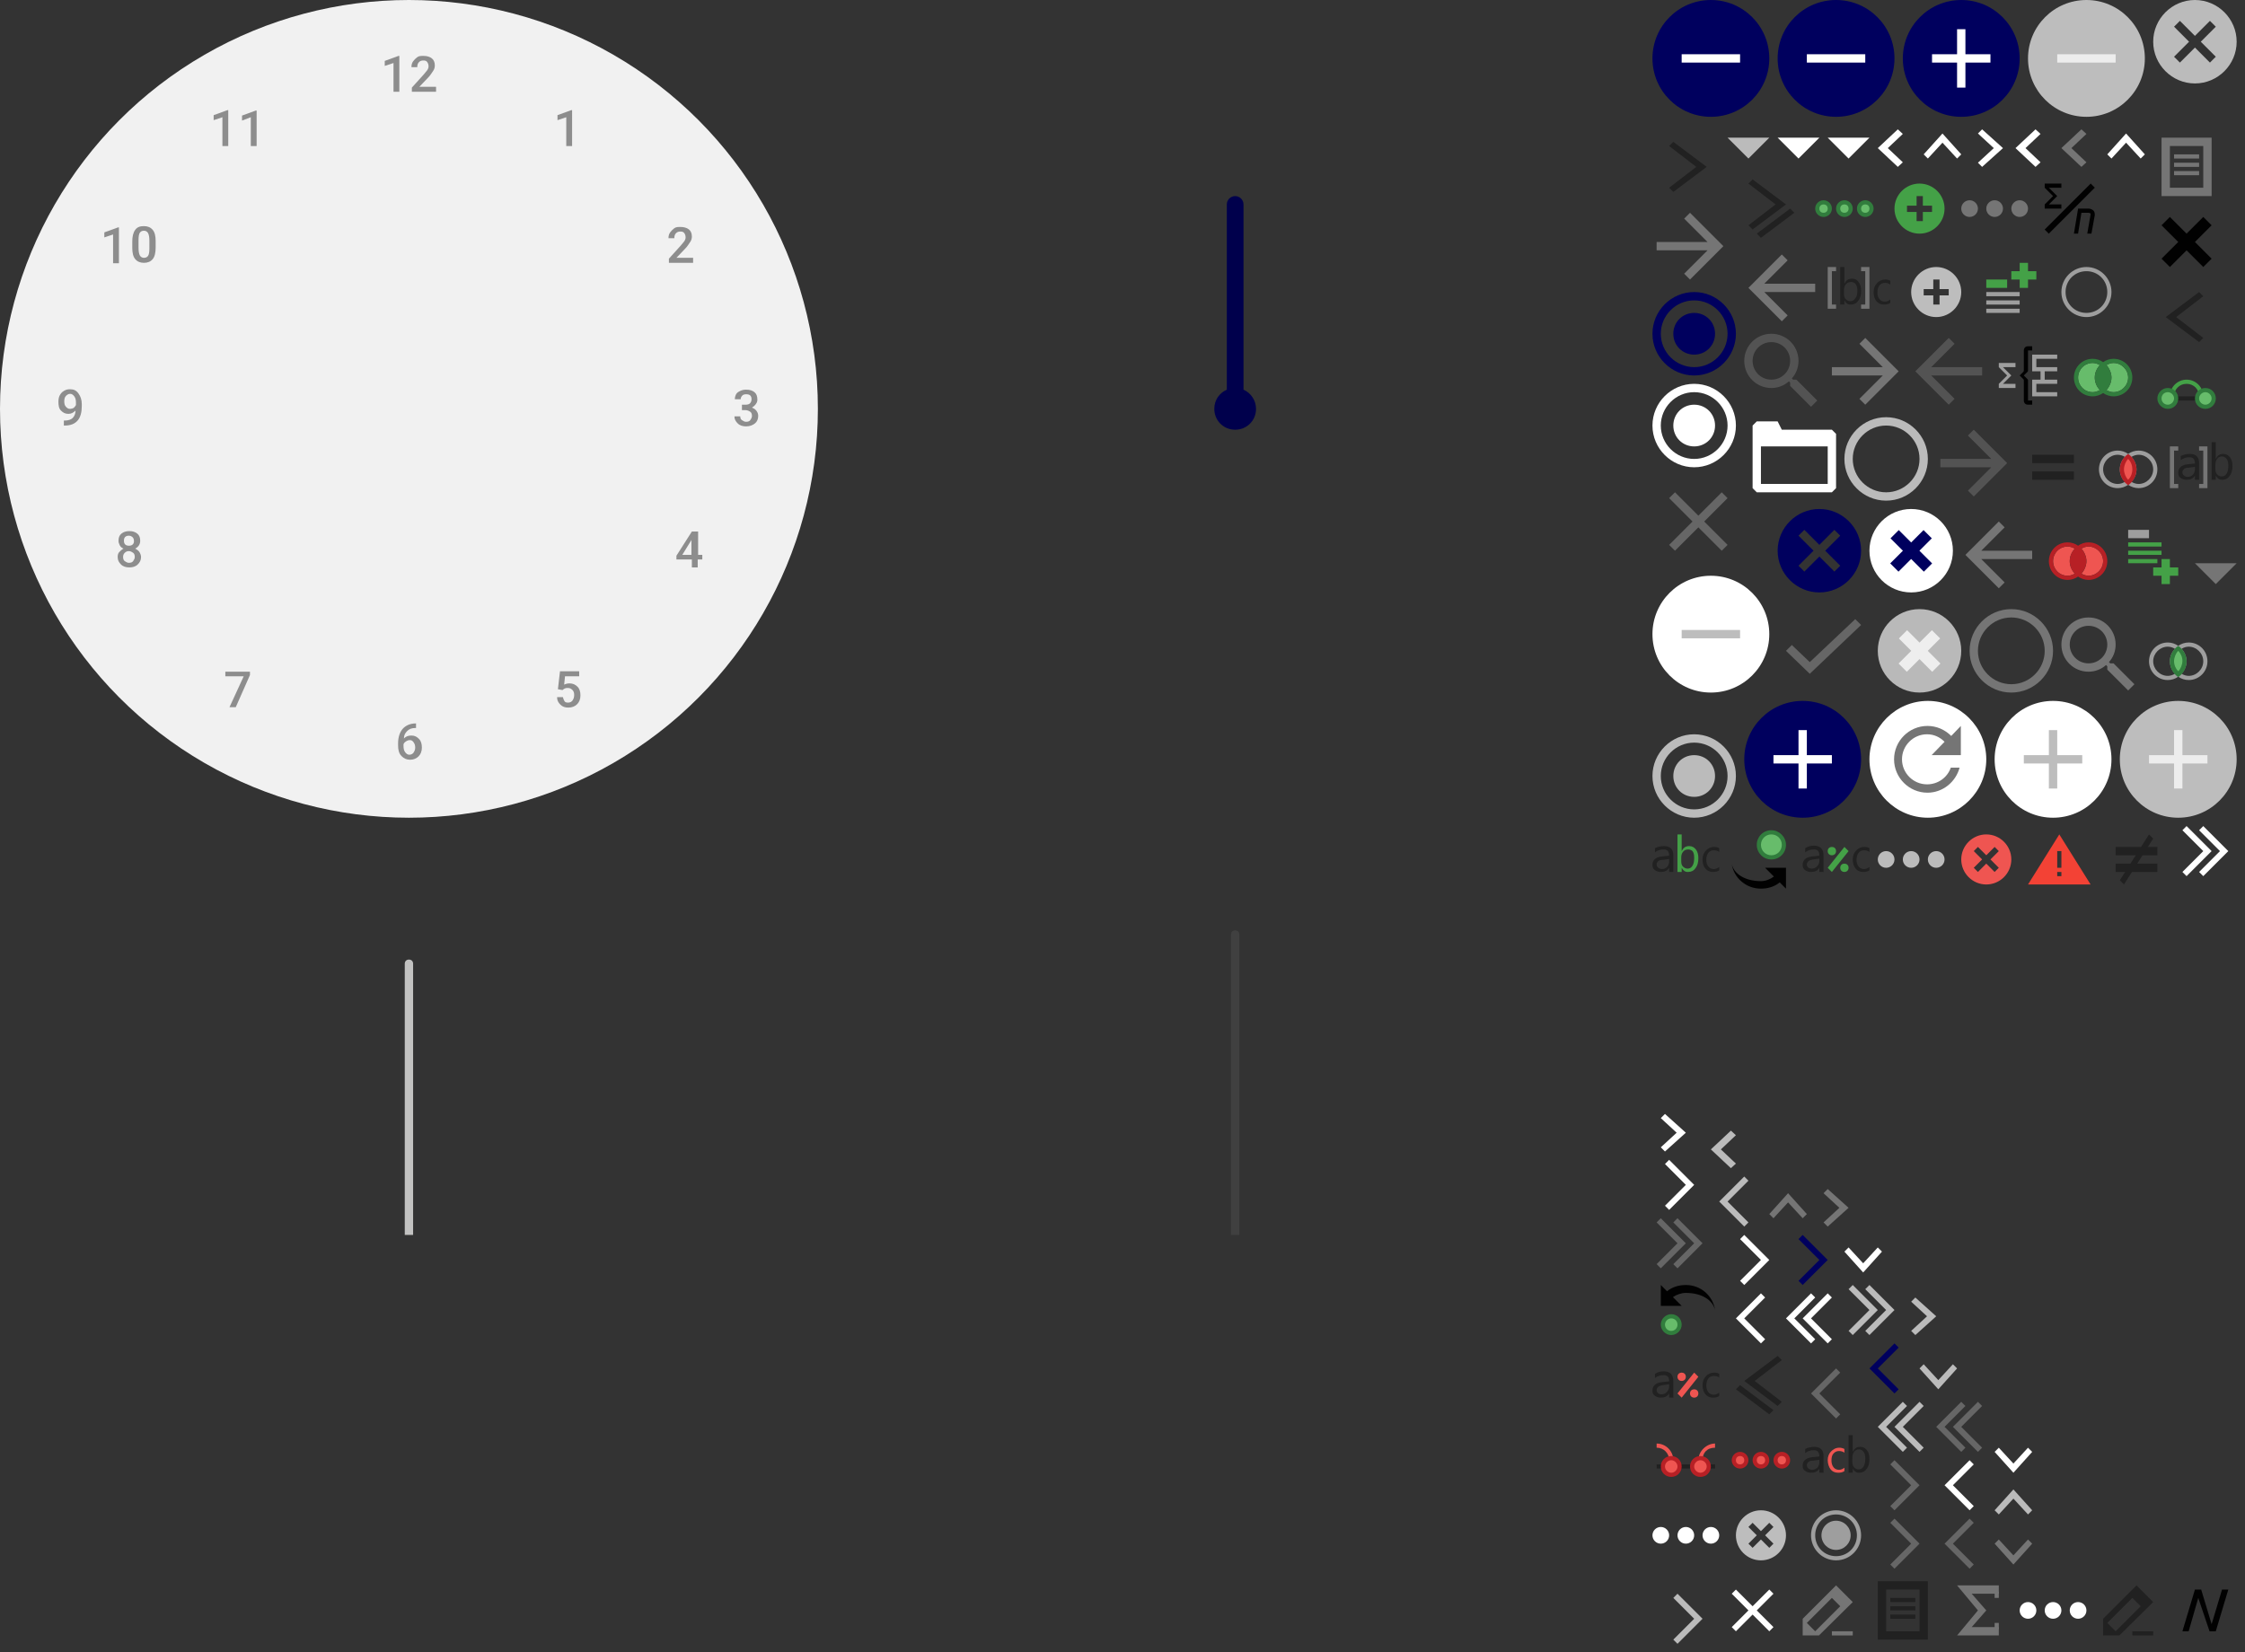 <?xml version="1.0" encoding="utf-8"?>

<svg version="1.1" xmlns="http://www.w3.org/2000/svg" xmlns:xlink="http://www.w3.org/1999/xlink" width="538" height="396">
<rect width="100%" height="100%" fill="#333333" stroke="none"/>
<g transform="translate(450, 364)">
<polygon fill="#666666" points="3,1 4,0 10,6 10,6 10,6 4,12 3,11 8,6 " xmlns="http://www.w3.org/2000/svg" />
</g>
<g transform="translate(432, 328)">
<polygon fill="#666666" points="9,1 8,0 2,6 2,6 2,6 8,12 9,11 4,6 " xmlns="http://www.w3.org/2000/svg" />
</g>
<g transform="translate(450, 350)">
<polygon fill="#666666" points="3,1 4,0 10,6 10,6 10,6 4,12 3,11 8,6 " xmlns="http://www.w3.org/2000/svg" />
</g>
<g transform="translate(396, 292)">
<polygon fill="#666666" points="5,1 6,0 12,6 12,6 12,6 6,12 5,11 10,6 " xmlns="http://www.w3.org/2000/svg" />
<polygon fill="#666666" points="1,1 2,0 8,6 8,6 8,6 2,12 1,11 6,6 " xmlns="http://www.w3.org/2000/svg" />
</g>
<g transform="translate(464, 364)">
<polygon fill="#666666" points="9,1 8,0 2,6 2,6 2,6 8,12 9,11 4,6 " xmlns="http://www.w3.org/2000/svg" />
</g>
<g transform="translate(464, 336)">
<polygon fill="#666666" points="7,1 6,0 0,6 0,6 0,6 6,12 7,11 2,6 " xmlns="http://www.w3.org/2000/svg" />
<polygon fill="#666666" points="11,1 10,0 4,6 4,6 4,6 10,12 11,11 6,6 " xmlns="http://www.w3.org/2000/svg" />
</g>
<g transform="translate(426, 122)">
<path fill="#00005E" d="M10,0C4.5,0,0,4.5,0,10s4.5,10,10,10s10-4.5,10-10S15.5,0,10,0z M15,13.6L13.6,15L10,11.4L6.4,15L5,13.6L8.6,10L5,6.4L6.4,5&#xD;&#xA;	L10,8.6L13.6,5L15,6.4L11.4,10L15,13.6z" xmlns="http://www.w3.org/2000/svg" />
</g>
<g transform="translate(438, 30)">
<polygon fill="#FFFFFF" points="10,3 5,8 0,3 " xmlns="http://www.w3.org/2000/svg" />
</g>
<g transform="translate(484, 378)">
<circle fill="#FFFFFF" cx="2" cy="8" r="2" xmlns="http://www.w3.org/2000/svg" />
<circle fill="#FFFFFF" cx="8" cy="8" r="2" xmlns="http://www.w3.org/2000/svg" />
<circle fill="#FFFFFF" cx="14" cy="8" r="2" xmlns="http://www.w3.org/2000/svg" />
</g>
<g transform="translate(426, 30)">
<polygon fill="#FFFFFF" points="10,3 5,8 0,3 " xmlns="http://www.w3.org/2000/svg" />
</g>
<g transform="translate(396, 360)">
<circle fill="#FFFFFF" cx="2" cy="8" r="2" xmlns="http://www.w3.org/2000/svg" />
<circle fill="#FFFFFF" cx="8" cy="8" r="2" xmlns="http://www.w3.org/2000/svg" />
<circle fill="#FFFFFF" cx="14" cy="8" r="2" xmlns="http://www.w3.org/2000/svg" />
</g>
<g transform="translate(448, 168)">
<path fill="#FFFFFF" clip-rule="evenodd" fill-rule="evenodd" class=".st0" d="M14,0c7.7,0,14,6.3,14,14c0,7.7-6.3,14-14,14S0,21.7,0,14C0,6.3,6.3,0,14,0z" xmlns="http://www.w3.org/2000/svg" />
<path fill="#757575" d="M19.6,8.4C18.1,6.9,16.1,6,13.9,6c-4.4,0-8,3.6-8,8c0,4.4,3.6,8,8,8c3.7,0,6.8-2.6,7.7-6h-2.1&#xD;&#xA;	c-0.8,2.3-3,4-5.7,4c-3.3,0-6-2.7-6-6c0-3.3,2.7-6,6-6c1.7,0,3.1,0.7,4.2,1.8L14.9,13h7V6L19.6,8.4z" xmlns="http://www.w3.org/2000/svg" />
</g>
<g transform="translate(426, 144)">
<style type="text/css" xmlns="http://www.w3.org/2000/svg">
	.st012 {fill:#666666;}
</style>
<g xmlns="http://www.w3.org/2000/svg">
	<path class="st012" d="M7.7,14.7l-4.3-4.1L2,12l5.7,5.5L20,5.8l-1.4-1.4L7.7,14.7z" />
</g>
</g>
<g transform="translate(396, 114)">
<style type="text/css" xmlns="http://www.w3.org/2000/svg">
	.st013 {fill:#666666;}
</style>
<g xmlns="http://www.w3.org/2000/svg">
	<path class="st013" d="M18,5.4L16.6,4L11,9.6L5.4,4L4,5.4L9.6,11L4,16.6L5.4,18l5.6-5.6l5.6,5.6l1.4-1.4L12.4,11L18,5.4z" />
</g>
</g>
<g transform="translate(412, 378)">
<polygon fill="#FFFFFF" points="4,13 3,12 7,8 3,4 4,3 8,7 12,3 13,4 9,8 13,12 12,13 8,9 " xmlns="http://www.w3.org/2000/svg" />
</g>
<g transform="translate(420, 100)">
<g xmlns="http://www.w3.org/2000/svg">
	<path fill="#FFFFFF" fill-rule="evenodd" clip-rule="evenodd" d="M19,18H1l-1-1V2l1-1h5l1,2h12l1,1v13L19,18z M18,7H2v9h16V7z" />
</g>
</g>
<g transform="translate(418, 60)">
<style type="text/css" xmlns="http://www.w3.org/2000/svg">
	.st016 {fill:#757575;}
</style>
<path fill="#757575" d="M1,9l8,8l1.4-1.4L4.8,10H17V8H4.8l5.6-5.6L9,1L1,9z" xmlns="http://www.w3.org/2000/svg" />
</g>
<g transform="translate(396, 50)">
<style type="text/css" xmlns="http://www.w3.org/2000/svg">
	.st017 {fill:#757575;}
</style>
<path fill="#757575" d="M9,1L7.6,2.4L13.2,8H1v2h12.2l-5.6,5.6L9,17l8-8L9,1z" xmlns="http://www.w3.org/2000/svg" />
</g>
<g transform="translate(396, 278)">
<polygon fill="#FFFFFF" points="3,1 4,0 10,6 10,6 10,6 4,12 3,11 8,6 " xmlns="http://www.w3.org/2000/svg" />
</g>
<g transform="translate(428, 296)">
<polygon fill="#00005E" points="3,1 4,0 10,6 10,6 10,6 4,12 3,11 8,6 " xmlns="http://www.w3.org/2000/svg" />
</g>
<g transform="translate(464, 350)">
<polygon fill="#FFFFFF" points="9,1 8,0 2,6 2,6 2,6 8,12 9,11 4,6 " xmlns="http://www.w3.org/2000/svg" />
</g>
<g transform="translate(446, 322)">
<polygon fill="#00005E" points="9,1 8,0 2,6 2,6 2,6 8,12 9,11 4,6 " xmlns="http://www.w3.org/2000/svg" />
</g>
<g transform="translate(414, 296)">
<polygon fill="#FFFFFF" points="3,1 4,0 10,6 10,6 10,6 4,12 3,11 8,6 " xmlns="http://www.w3.org/2000/svg" />
</g>
<g transform="translate(398, 382)">
<polygon fill="#bbbbbb" points="3,1 4,0 10,6 10,6 10,6 4,12 3,11 8,6 " xmlns="http://www.w3.org/2000/svg" />
</g>
<g transform="translate(522, 198)">
<polygon fill="#FFFFFF" points="5,1 6,0 12,6 12,6 12,6 6,12 5,11 10,6 " xmlns="http://www.w3.org/2000/svg" />
<polygon fill="#FFFFFF" points="1,1 2,0 8,6 8,6 8,6 2,12 1,11 6,6 " xmlns="http://www.w3.org/2000/svg" />
</g>
<g transform="translate(442, 308)">
<polygon fill="#bbbbbb" points="5,1 6,0 12,6 12,6 12,6 6,12 5,11 10,6 " xmlns="http://www.w3.org/2000/svg" />
<polygon fill="#bbbbbb" points="1,1 2,0 8,6 8,6 8,6 2,12 1,11 6,6 " xmlns="http://www.w3.org/2000/svg" />
</g>
<g transform="translate(414, 310)">
<polygon fill="#FFFFFF" points="9,1 8,0 2,6 2,6 2,6 8,12 9,11 4,6 " xmlns="http://www.w3.org/2000/svg" />
</g>
<g transform="translate(410, 282)">
<polygon fill="#bbbbbb" points="9,1 8,0 2,6 2,6 2,6 8,12 9,11 4,6 " xmlns="http://www.w3.org/2000/svg" />
</g>
<g transform="translate(428, 310)">
<polygon fill="#FFFFFF" points="7,1 6,0 0,6 0,6 0,6 6,12 7,11 2,6 " xmlns="http://www.w3.org/2000/svg" />
<polygon fill="#FFFFFF" points="11,1 10,0 4,6 4,6 4,6 10,12 11,11 6,6 " xmlns="http://www.w3.org/2000/svg" />
</g>
<g transform="translate(450, 336)">
<polygon fill="#bbbbbb" points="7,1 6,0 0,6 0,6 0,6 6,12 7,11 2,6 " xmlns="http://www.w3.org/2000/svg" />
<polygon fill="#bbbbbb" points="11,1 10,0 4,6 4,6 4,6 10,12 11,11 6,6 " xmlns="http://www.w3.org/2000/svg" />
</g>
<g transform="translate(516, 0)">
<path fill="#BBBBBB" d="M10,0C4.5,0,0,4.5,0,10s4.5,10,10,10s10-4.5,10-10S15.5,0,10,0z M15,13.6L13.6,15L10,11.4L6.4,15L5,13.6L8.6,10L5,6.4L6.4,5&#xD;&#xA;	L10,8.6L13.6,5L15,6.4L11.4,10L15,13.6z" xmlns="http://www.w3.org/2000/svg" />
</g>
<g transform="translate(0, 0)">
<circle fill="#F1F1F1" cx="98" cy="98" r="98" xmlns="http://www.w3.org/2000/svg" />
<g xmlns="http://www.w3.org/2000/svg">
	<path fill="#8D8D8D" d="M95.7,22h-1.4v-6.9l-2.1,0.7v-1.2l3.3-1.2h0.2V22z" />
	<path fill="#8D8D8D" d="M104.4,22h-5.7v-1l2.8-3.1c0.4-0.5,0.7-0.8,0.9-1.1s0.3-0.6,0.3-0.9c0-0.4-0.1-0.7-0.3-1s-0.5-0.4-0.9-0.4&#xD;&#xA;		c-0.5,0-0.8,0.1-1.1,0.4s-0.4,0.7-0.4,1.2h-1.4c0-0.5,0.1-1,0.4-1.4s0.6-0.7,1-1s0.9-0.3,1.5-0.3c0.8,0,1.5,0.2,2,0.6&#xD;&#xA;		s0.7,1,0.7,1.7c0,0.4-0.1,0.9-0.4,1.3s-0.6,1-1.2,1.6l-2.1,2.2h4V22z" />
</g>
<g xmlns="http://www.w3.org/2000/svg">
	<path fill="#8D8D8D" d="M99.7,173.3v1.2h-0.2c-0.8,0-1.4,0.2-1.9,0.7s-0.8,1-0.8,1.8c0.5-0.5,1-0.7,1.8-0.7c0.8,0,1.3,0.3,1.8,0.8&#xD;&#xA;		s0.7,1.2,0.7,2.1c0,0.9-0.3,1.6-0.8,2.1s-1.2,0.8-2,0.8c-0.9,0-1.5-0.3-2.1-0.9s-0.8-1.5-0.8-2.5v-0.5c0-1.5,0.4-2.7,1.1-3.5&#xD;&#xA;		s1.8-1.3,3.1-1.3H99.7z M98.2,177.4c-0.3,0-0.6,0.1-0.9,0.3s-0.5,0.4-0.6,0.7v0.4c0,0.6,0.1,1.1,0.4,1.5s0.6,0.6,1,0.6&#xD;&#xA;		s0.8-0.2,1-0.5s0.4-0.7,0.4-1.2s-0.1-0.9-0.4-1.3S98.6,177.4,98.2,177.4z" />
</g>
<g xmlns="http://www.w3.org/2000/svg">
	<path fill="#8D8D8D" d="M54.7,35h-1.4v-6.9l-2.1,0.7v-1.2l3.3-1.2h0.2V35z" />
	<path fill="#8D8D8D" d="M61.5,35h-1.4v-6.9L58,28.9v-1.2l3.3-1.2h0.2V35z" />
</g>
<g xmlns="http://www.w3.org/2000/svg">
	<path fill="#8D8D8D" d="M137.1,35h-1.4v-6.9l-2.1,0.7v-1.2l3.3-1.2h0.2V35z" />
</g>
<g xmlns="http://www.w3.org/2000/svg">
	<path fill="#8D8D8D" d="M166,63h-5.7v-1l2.8-3.1c0.4-0.5,0.7-0.8,0.9-1.1s0.3-0.6,0.3-0.9c0-0.4-0.1-0.7-0.3-1s-0.5-0.4-0.9-0.4&#xD;&#xA;		c-0.5,0-0.8,0.1-1.1,0.4s-0.4,0.7-0.4,1.2h-1.4c0-0.5,0.1-1,0.4-1.4s0.6-0.7,1-1s0.9-0.3,1.5-0.3c0.8,0,1.5,0.2,2,0.6&#xD;&#xA;		s0.7,1,0.7,1.7c0,0.4-0.1,0.9-0.4,1.3s-0.6,1-1.2,1.6l-2.1,2.2h4V63z" />
</g>
<g xmlns="http://www.w3.org/2000/svg">
	<path fill="#8D8D8D" d="M167.2,133h1.1v1.1h-1.1v1.9h-1.4v-1.9h-3.7l0-0.9l3.7-5.8h1.5V133z M163.5,133h2.2v-3.6l-0.1,0.2&#xD;&#xA;		L163.5,133z" />
</g>
<g xmlns="http://www.w3.org/2000/svg">
	<path fill="#8D8D8D" d="M177.8,97h0.9c0.4,0,0.8-0.1,1-0.3s0.4-0.5,0.4-1c0-0.4-0.1-0.7-0.3-0.9s-0.5-0.3-1-0.3&#xD;&#xA;		c-0.4,0-0.7,0.1-0.9,0.3s-0.4,0.5-0.4,0.9h-1.4c0-0.4,0.1-0.8,0.3-1.2s0.6-0.6,1-0.8s0.9-0.3,1.4-0.3c0.9,0,1.5,0.2,2,0.6&#xD;&#xA;		s0.7,1,0.7,1.8c0,0.4-0.1,0.7-0.4,1.1s-0.6,0.6-0.9,0.8c0.5,0.2,0.8,0.4,1.1,0.8s0.4,0.8,0.4,1.2c0,0.8-0.3,1.4-0.8,1.8&#xD;&#xA;		s-1.2,0.7-2.1,0.7c-0.8,0-1.5-0.2-2-0.7s-0.8-1-0.8-1.7h1.4c0,0.4,0.1,0.7,0.4,0.9s0.6,0.4,1,0.4c0.4,0,0.8-0.1,1-0.4&#xD;&#xA;		s0.4-0.6,0.4-1c0-0.4-0.1-0.8-0.4-1s-0.7-0.4-1.2-0.4h-0.8V97z" />
</g>
<g xmlns="http://www.w3.org/2000/svg">
	<path fill="#8D8D8D" d="M133.7,165.2l0.5-4.3h4.6v1.2h-3.4l-0.2,2c0.4-0.2,0.8-0.3,1.3-0.3c0.8,0,1.4,0.3,1.9,0.8s0.7,1.2,0.7,2.1&#xD;&#xA;		c0,0.9-0.3,1.6-0.8,2.1s-1.2,0.8-2.1,0.8c-0.8,0-1.4-0.2-1.9-0.7s-0.8-1-0.8-1.8h1.4c0.1,0.4,0.2,0.7,0.4,1s0.6,0.3,0.9,0.3&#xD;&#xA;		c0.4,0,0.8-0.2,1-0.5s0.4-0.7,0.4-1.3c0-0.5-0.1-0.9-0.4-1.2s-0.6-0.5-1.1-0.5c-0.3,0-0.5,0-0.7,0.1s-0.4,0.2-0.6,0.4L133.7,165.2z&#xD;&#xA;		" />
</g>
<g xmlns="http://www.w3.org/2000/svg">
	<path fill="#8D8D8D" d="M59.9,161.8l-3.4,7.7H55l3.4-7.4H54V161h5.9V161.8z" />
</g>
<g xmlns="http://www.w3.org/2000/svg">
	<path fill="#8D8D8D" d="M28.5,63.1h-1.4v-6.9L25,56.9v-1.2l3.3-1.2h0.2V63.1z" />
	<path fill="#8D8D8D" d="M37.3,59.3c0,1.2-0.2,2.2-0.7,2.8S35.4,63,34.5,63c-0.9,0-1.6-0.3-2.1-0.9s-0.7-1.5-0.7-2.7v-1.5&#xD;&#xA;		c0-1.2,0.2-2.1,0.7-2.8s1.2-0.9,2.1-0.9c0.9,0,1.6,0.3,2.1,0.9s0.7,1.5,0.7,2.7V59.3z M35.8,57.7c0-0.8-0.1-1.4-0.3-1.8&#xD;&#xA;		s-0.6-0.6-1-0.6c-0.5,0-0.8,0.2-1,0.5s-0.3,0.9-0.3,1.7v1.9c0,0.8,0.1,1.4,0.3,1.8s0.6,0.6,1,0.6c0.5,0,0.8-0.2,1-0.5&#xD;&#xA;		s0.3-0.9,0.3-1.7V57.7z" />
</g>
<g xmlns="http://www.w3.org/2000/svg">
	<path fill="#8D8D8D" d="M33.6,129.6c0,0.4-0.1,0.8-0.3,1.1s-0.5,0.6-0.9,0.8c0.4,0.2,0.8,0.5,1,0.8s0.4,0.8,0.4,1.2&#xD;&#xA;		c0,0.8-0.3,1.3-0.8,1.8s-1.2,0.7-2,0.7c-0.8,0-1.5-0.2-2-0.7s-0.8-1-0.8-1.8c0-0.5,0.1-0.9,0.4-1.2s0.6-0.6,1-0.8&#xD;&#xA;		c-0.4-0.2-0.7-0.4-0.9-0.8s-0.3-0.7-0.3-1.1c0-0.7,0.2-1.3,0.7-1.7s1.1-0.6,1.9-0.6c0.8,0,1.4,0.2,1.9,0.6S33.6,128.9,33.6,129.6z&#xD;&#xA;		 M32.3,133.5c0-0.4-0.1-0.8-0.4-1s-0.6-0.4-1-0.4s-0.7,0.1-1,0.4s-0.4,0.6-0.4,1c0,0.4,0.1,0.8,0.4,1s0.6,0.4,1,0.4s0.8-0.1,1-0.4&#xD;&#xA;		S32.3,133.9,32.3,133.5z M32.1,129.7c0-0.4-0.1-0.7-0.3-0.9s-0.5-0.4-0.9-0.4s-0.7,0.1-0.9,0.3s-0.3,0.5-0.3,0.9&#xD;&#xA;		c0,0.4,0.1,0.7,0.3,0.9s0.5,0.3,0.9,0.3s0.7-0.1,0.9-0.3S32.1,130.1,32.1,129.7z" />
</g>
<g xmlns="http://www.w3.org/2000/svg">
	<path fill="#8D8D8D" d="M18.1,98.4c-0.5,0.5-1,0.8-1.7,0.8c-0.8,0-1.3-0.3-1.8-0.8S14,97.1,14,96.3c0-0.6,0.1-1.1,0.3-1.5&#xD;&#xA;		s0.5-0.8,1-1.1s0.9-0.4,1.5-0.4c0.9,0,1.5,0.3,2,1s0.8,1.5,0.8,2.6v0.4c0,1.5-0.3,2.7-1,3.5s-1.7,1.2-3.1,1.2h-0.2v-1.2h0.2&#xD;&#xA;		c0.8,0,1.5-0.2,1.9-0.6S18.1,99.2,18.1,98.4z M16.8,98c0.3,0,0.6-0.1,0.8-0.2s0.4-0.4,0.6-0.7v-0.6c0-0.6-0.1-1.1-0.4-1.5&#xD;&#xA;		s-0.6-0.6-1-0.6s-0.7,0.2-1,0.5s-0.4,0.8-0.4,1.3c0,0.5,0.1,1,0.4,1.3S16.3,98,16.8,98z" />
</g>
</g>
<g transform="translate(198, 0)">
<path fill="#00004C" d="M100,93.4V49c0-1.1-0.9-2-2-2s-2,0.9-2,2v44.4c-1.8,0.8-3,2.5-3,4.6c0,2.8,2.2,5,5,5s5-2.2,5-5&#xD;&#xA;	C103,96,101.8,94.2,100,93.4z" xmlns="http://www.w3.org/2000/svg" />
</g>
<g transform="translate(0, 198)">
<path fill="#C2C2C1" d="M99,33c0-0.6-0.4-1-1-1s-1,0.4-1,1v65h2" xmlns="http://www.w3.org/2000/svg" />
</g>
<g transform="translate(198, 198)">
<path fill="#404040" d="M97,26v72h2V26c0-0.6-0.4-1-1-1S97,25.4,97,26z" xmlns="http://www.w3.org/2000/svg" />
</g>
<g transform="translate(526, 132)">
<polygon fill="#757575" points="10,3 5,8 0,3 " xmlns="http://www.w3.org/2000/svg" />
</g>
<g transform="translate(414, 30)">
<polygon fill="#bbbbbb" points="10,3 5,8 0,3 " xmlns="http://www.w3.org/2000/svg" />
</g>
<g transform="translate(470, 42)">
<circle fill="#757575" cx="2" cy="8" r="2" xmlns="http://www.w3.org/2000/svg" />
<circle fill="#757575" cx="8" cy="8" r="2" xmlns="http://www.w3.org/2000/svg" />
<circle fill="#757575" cx="14" cy="8" r="2" xmlns="http://www.w3.org/2000/svg" />
</g>
<g transform="translate(450, 198)">
<circle fill="#bbbbbb" cx="2" cy="8" r="2" xmlns="http://www.w3.org/2000/svg" />
<circle fill="#bbbbbb" cx="8" cy="8" r="2" xmlns="http://www.w3.org/2000/svg" />
<circle fill="#bbbbbb" cx="14" cy="8" r="2" xmlns="http://www.w3.org/2000/svg" />
</g>
<g transform="translate(486, 198)">
<path fill="#F34235" d="M0,14h15L7.5,2L0,14z M8,12H7v-1h1V12z M8,10H7V6h1V10z" xmlns="http://www.w3.org/2000/svg" />
</g>
<g transform="translate(494, 148)">
<style type="text/css" xmlns="http://www.w3.org/2000/svg">
	.st040 {fill:#757575;}
</style>
<path fill="#757575" d="M12.5,11h-0.8l-0.3-0.3c1-1.1,1.6-2.6,1.6-4.2C13,2.9,10.1,0,6.5,0C2.9,0,0,2.9,0,6.5C0,10.1,2.9,13,6.5,13&#xD;&#xA;	c1.6,0,3.1-0.6,4.2-1.6l0.3,0.3v0.8l5,5l1.5-1.5L12.5,11z M6.5,11C4,11,2,9,2,6.5C2,4,4,2,6.5,2C9,2,11,4,11,6.5C11,9,9,11,6.5,11z" xmlns="http://www.w3.org/2000/svg" />
</g>
<g transform="translate(418, 80)">
<style type="text/css" xmlns="http://www.w3.org/2000/svg">
	.st041 {fill:#757575;}
</style>
<path opacity="0.5" fill-rule="evenodd" clip-rule="evenodd" fill="#757575" d="M12.5,11h-0.8l-0.3-0.3c1-1.1,1.6-2.6,1.6-4.2C13,2.9,10.1,0,6.5,0C2.9,0,0,2.9,0,6.5C0,10.1,2.9,13,6.5,13&#xD;&#xA;	c1.6,0,3.1-0.6,4.2-1.6l0.3,0.3v0.8l5,5l1.5-1.5L12.5,11z M6.5,11C4,11,2,9,2,6.5C2,4,4,2,6.5,2C9,2,11,4,11,6.5C11,9,9,11,6.5,11z" xmlns="http://www.w3.org/2000/svg" />
</g>
<g transform="translate(470, 124)">
<style type="text/css" xmlns="http://www.w3.org/2000/svg">
	.st042 {fill:#757575;}
</style>
<path fill="#757575" d="M1,9l8,8l1.4-1.4L4.8,10H17V8H4.8l5.6-5.6L9,1L1,9z" xmlns="http://www.w3.org/2000/svg" />
</g>
<g transform="translate(458, 80)">
<style type="text/css" xmlns="http://www.w3.org/2000/svg">
	.st043 {fill:#757575;}
</style>
<path opacity="0.5" fill-rule="evenodd" clip-rule="evenodd" fill="#757575" d="M1,9l8,8l1.4-1.4L4.8,10H17V8H4.8l5.6-5.6L9,1L1,9z" xmlns="http://www.w3.org/2000/svg" />
</g>
<g transform="translate(438, 80)">
<style type="text/css" xmlns="http://www.w3.org/2000/svg">
	.st044 {fill:#757575;}
</style>
<path fill="#757575" d="M9,1L7.6,2.4L13.2,8H1v2h12.2l-5.6,5.6L9,17l8-8L9,1z" xmlns="http://www.w3.org/2000/svg" />
</g>
<g transform="translate(464, 102)">
<style type="text/css" xmlns="http://www.w3.org/2000/svg">
	.st045 {fill:#757575;}
</style>
<path opacity="0.5" fill-rule="evenodd" clip-rule="evenodd" fill="#757575" d="M9,1L7.6,2.4L13.2,8H1v2h12.2l-5.6,5.6L9,17l8-8L9,1z" xmlns="http://www.w3.org/2000/svg" />
</g>
<g transform="translate(396, 70)">
<path fill="#00005E" d="M10,5c-2.8,0-5,2.2-5,5s2.2,5,5,5s5-2.2,5-5S12.8,5,10,5z M10,0C4.5,0,0,4.5,0,10s4.5,10,10,10s10-4.5,10-10&#xD;&#xA;	S15.5,0,10,0z M10,18c-4.4,0-8-3.6-8-8s3.6-8,8-8s8,3.6,8,8S14.4,18,10,18z" xmlns="http://www.w3.org/2000/svg" />
</g>
<g transform="translate(396, 176)">
<path fill="#bbbbbb" d="M10,5c-2.8,0-5,2.2-5,5s2.2,5,5,5s5-2.2,5-5S12.8,5,10,5z M10,0C4.5,0,0,4.5,0,10s4.5,10,10,10s10-4.5,10-10&#xD;&#xA;	S15.5,0,10,0z M10,18c-4.4,0-8-3.6-8-8s3.6-8,8-8s8,3.6,8,8S14.4,18,10,18z" xmlns="http://www.w3.org/2000/svg" />
</g>
<g transform="translate(472, 146)">
<path fill="#757575" d="M10,0C4.5,0,0,4.5,0,10s4.5,10,10,10s10-4.5,10-10S15.5,0,10,0z M10,18c-4.4,0-8-3.6-8-8s3.6-8,8-8s8,3.6,8,8S14.4,18,10,18&#xD;&#xA;	z" xmlns="http://www.w3.org/2000/svg" />
</g>
<g transform="translate(442, 100)">
<path fill="#bbbbbb" d="M10,0C4.5,0,0,4.5,0,10s4.5,10,10,10s10-4.5,10-10S15.5,0,10,0z M10,18c-4.4,0-8-3.6-8-8s3.6-8,8-8s8,3.6,8,8S14.4,18,10,18&#xD;&#xA;	z" xmlns="http://www.w3.org/2000/svg" />
</g>
<g transform="translate(478, 367)">
<path fill="#757575" d="M1,2L0,3l4.5,5L9,3L8,2L4.5,5.8L1,2z" xmlns="http://www.w3.org/2000/svg" />
</g>
<g transform="translate(460, 325)">
<path fill="#bbbbbb" d="M1,2L0,3l4.5,5L9,3L8,2L4.5,5.8L1,2z" xmlns="http://www.w3.org/2000/svg" />
</g>
<g transform="translate(424, 285)">
<path fill="#757575" d="M8,7l1-1L4.5,1L0,6l1,1l3.5-3.8L8,7z" xmlns="http://www.w3.org/2000/svg" />
</g>
<g transform="translate(478, 356)">
<path fill="#bbbbbb" d="M8,7l1-1L4.5,1L0,6l1,1l3.5-3.8L8,7z" xmlns="http://www.w3.org/2000/svg" />
</g>
<g transform="translate(494, 31)">
<path fill="#757575" d="M6,1.1L4.8,0L0,4.5L4.8,9L6,7.9L2.4,4.5L6,1.1z" xmlns="http://www.w3.org/2000/svg" />
</g>
<g transform="translate(410, 271)">
<path fill="#bbbbbb" d="M6,1.1L4.8,0L0,4.5L4.8,9L6,7.9L2.4,4.5L6,1.1z" xmlns="http://www.w3.org/2000/svg" />
</g>
<g transform="translate(435, 285)">
<path fill="#757575" d="M2,8l1,1l5-4.5L3,0L2,1l3.8,3.5L2,8z" xmlns="http://www.w3.org/2000/svg" />
</g>
<g transform="translate(456, 311)">
<path fill="#bbbbbb" d="M2,8l1,1l5-4.5L3,0L2,1l3.8,3.5L2,8z" xmlns="http://www.w3.org/2000/svg" />
</g>
<g transform="translate(396, 138)">
<circle fill="#FFFFFF" cx="14" cy="14" r="14" xmlns="http://www.w3.org/2000/svg" />
<rect x="7" y="13" fill="#BDBDBD" width="14" height="2" xmlns="http://www.w3.org/2000/svg" />
</g>
<g transform="translate(478, 168)">
<circle fill="#FFFFFF" cx="14" cy="14" r="14" xmlns="http://www.w3.org/2000/svg" />
<rect x="7" y="13" fill="#BDBDBD" width="14" height="2" xmlns="http://www.w3.org/2000/svg" />
<rect x="7" y="13" transform="matrix(4.482554e-011 -1 1 4.482554e-011 -6.293757e-010 28)" fill="#BDBDBD" width="14" height="2" xmlns="http://www.w3.org/2000/svg" />
</g>
<g transform="translate(448, 122)">
<circle cx="10" cy="10" r="10" fill="#FFFFFF" xmlns="http://www.w3.org/2000/svg" />
<rect x="4.3" y="8.6" transform="matrix(0.707 -0.707 0.707 0.707 -4.142 10)" fill="#00005E" width="11.3" height="2.8" xmlns="http://www.w3.org/2000/svg" />
<rect x="4.3" y="8.6" transform="matrix(-0.707 -0.707 0.707 -0.707 10 24.142)" fill="#00005E" width="11.3" height="2.8" xmlns="http://www.w3.org/2000/svg" />
</g>
<g transform="translate(450, 146)">
<circle fill="#B9B9B9" cx="10" cy="10" r="10" xmlns="http://www.w3.org/2000/svg" />
<rect x="4.3" y="8.6" transform="matrix(0.707 -0.707 0.707 0.707 -4.142 10)" fill="#EEEEEE" width="11.3" height="2.8" xmlns="http://www.w3.org/2000/svg" />
<rect x="4.3" y="8.6" transform="matrix(-0.707 -0.707 0.707 -0.707 10 24.142)" fill="#EEEEEE" width="11.3" height="2.8" xmlns="http://www.w3.org/2000/svg" />
</g>
<g transform="translate(456, 62)">
<path style="fill:#bdbdbd;" d="M8,2C4.7,2,2,4.7,2,8s2.7,6,6,6s6-2.7,6-6S11.3,2,8,2z M11,8.8H8.8V11H7.3V8.8H5V7.3h2.3V5h1.5v2.3&#xD;&#xA;	H11V8.8z" xmlns="http://www.w3.org/2000/svg" />
</g>
<g transform="translate(452, 42)">
<path style="fill:#44a147;" d="M8,2C4.7,2,2,4.7,2,8s2.7,6,6,6s6-2.7,6-6S11.3,2,8,2z M11,8.8H8.8V11H7.3V8.8H5V7.3h2.3V5h1.5v2.3&#xD;&#xA;	H11V8.8z" xmlns="http://www.w3.org/2000/svg" />
</g>
<g transform="translate(508, 126)">
<g xmlns="http://www.w3.org/2000/svg">
	<rect x="2" y="1" style="fill:#9E9E9E;" width="5" height="2" />
</g>
<g xmlns="http://www.w3.org/2000/svg">
	<g>
		<rect x="2" y="4" style="fill:#44A147;" width="8" height="1" />
	</g>
	<g>
		<rect x="2" y="6" style="fill:#44A147;" width="8" height="1" />
	</g>
	<g>
		<rect x="2" y="8" style="fill:#44A147;" width="7" height="1" />
	</g>
	<polygon style="fill:#44A147;" points="14,10 12,10 12,8 10,8 10,10 8,10 8,12 10,12 10,14 12,14 12,12 14,12 	" />
</g>
</g>
<g transform="translate(474, 62)">
<g xmlns="http://www.w3.org/2000/svg">
	<rect x="2" y="5" style="fill:#44A147;" width="5" height="2" />
</g>
<g xmlns="http://www.w3.org/2000/svg">
	<g>
		<rect x="2" y="8" style="fill:#9E9E9E;" width="8" height="1" />
	</g>
	<g>
		<rect x="2" y="10" style="fill:#9E9E9E;" width="8" height="1" />
	</g>
	<g>
		<rect x="2" y="12" style="fill:#9E9E9E;" width="8" height="1" />
	</g>
</g>
<polygon style="fill:#44A147;" points="14,3 12,3 12,1 10,1 10,3 8,3 8,5 10,5 10,7 12,7 12,5 14,5 " xmlns="http://www.w3.org/2000/svg" />
</g>
<g transform="translate(514, 150)">
<style type="text/css" xmlns="http://www.w3.org/2000/svg">
	.st066 {fill:#9E9E9E;}
	.st166 {fill:#317D3D;}
	.st266 {fill:#67BC6B;}
</style>
<path class="st066" d="M10.5,4C9.6,4,8.7,4.3,8,4.8C7.3,4.3,6.4,4,5.5,4C3,4,1,6,1,8.5S3,13,5.5,13c0.9,0,1.8-0.3,2.5-0.8&#xD;&#xA;	c0.7,0.5,1.6,0.8,2.5,0.8C13,13,15,11,15,8.5S13,4,10.5,4z M8,10.9c-0.6-0.6-1-1.5-1-2.4s0.4-1.8,1-2.4c0.6,0.6,1,1.5,1,2.4&#xD;&#xA;	S8.6,10.3,8,10.9z M2,8.5C2,6.6,3.6,5,5.5,5c0.6,0,1.2,0.2,1.7,0.5C6.5,6.3,6,7.3,6,8.5s0.5,2.2,1.2,3C6.7,11.8,6.1,12,5.5,12&#xD;&#xA;	C3.6,12,2,10.4,2,8.5z M10.5,12c-0.6,0-1.2-0.2-1.7-0.5c0.7-0.8,1.2-1.9,1.2-3s-0.5-2.2-1.2-3C9.3,5.2,9.9,5,10.5,5&#xD;&#xA;	C12.4,5,14,6.6,14,8.5S12.4,12,10.5,12z" xmlns="http://www.w3.org/2000/svg" />
<path class="st166" d="M8,4.8C7.7,5,6,6.2,6,8.5c0,2.4,1.7,3.6,2,3.8c0.3-0.2,2-1.4,2-3.8C10,6.2,8.3,5,8,4.8z" xmlns="http://www.w3.org/2000/svg" />
<path class="st266" d="M8,10.9c-0.6-0.6-1-1.5-1-2.4S7.4,6.6,8,6c0.6,0.6,1,1.5,1,2.4S8.6,10.3,8,10.9z" xmlns="http://www.w3.org/2000/svg" />
</g>
<g transform="translate(502, 104)">
<style type="text/css" xmlns="http://www.w3.org/2000/svg">
	.st067 {fill:#9E9E9E;}
	.st167 {fill:#B72025;}
	.st267 {fill:#EF5551;}
</style>
<path class="st067" d="M10.5,4C9.6,4,8.7,4.3,8,4.8C7.3,4.3,6.4,4,5.5,4C3,4,1,6,1,8.5S3,13,5.5,13c0.9,0,1.8-0.3,2.5-0.8&#xD;&#xA;	c0.7,0.5,1.6,0.8,2.5,0.8C13,13,15,11,15,8.5S13,4,10.5,4z M8,10.9c-0.6-0.6-1-1.5-1-2.4s0.4-1.8,1-2.4c0.6,0.6,1,1.5,1,2.4&#xD;&#xA;	S8.6,10.3,8,10.9z M2,8.5C2,6.6,3.6,5,5.5,5c0.6,0,1.2,0.2,1.7,0.5C6.5,6.3,6,7.3,6,8.5s0.5,2.2,1.2,3C6.7,11.8,6.1,12,5.5,12&#xD;&#xA;	C3.6,12,2,10.4,2,8.5z M10.5,12c-0.6,0-1.2-0.2-1.7-0.5c0.7-0.8,1.2-1.9,1.2-3s-0.5-2.2-1.2-3C9.3,5.2,9.9,5,10.5,5&#xD;&#xA;	C12.4,5,14,6.6,14,8.5S12.4,12,10.5,12z" xmlns="http://www.w3.org/2000/svg" />
<path class="st167" d="M8,4.8C7.7,5,6,6.2,6,8.5c0,2.4,1.7,3.6,2,3.8c0.3-0.2,2-1.4,2-3.8C10,6.2,8.3,5,8,4.8z" xmlns="http://www.w3.org/2000/svg" />
<path class="st267" d="M8,11c-0.6-0.6-1-1.6-1-2.5S7.4,6.6,8,6c0.6,0.6,1,1.5,1,2.5S8.6,10.4,8,11z" xmlns="http://www.w3.org/2000/svg" />
</g>
<g transform="translate(490, 126)">
<style type="text/css" xmlns="http://www.w3.org/2000/svg">
	.st068 {fill:#EF5551;}
	.st168 {fill:#B72025;}
</style>
<g xmlns="http://www.w3.org/2000/svg">
	<path class="st068" d="M7.2,5.5C6.7,5.2,6.1,5,5.5,5C3.5,5,2,6.6,2,8.5S3.5,12,5.5,12c0.6,0,1.2-0.2,1.7-0.5C6.5,10.7,6,9.7,6,8.5&#xD;&#xA;		S6.5,6.3,7.2,5.5z" />
	<path class="st068" d="M10.5,5C9.9,5,9.3,5.2,8.8,5.5c0.7,0.8,1.2,1.9,1.2,3s-0.5,2.2-1.2,3c0.5,0.3,1.1,0.5,1.7,0.5&#xD;&#xA;		c1.9,0,3.5-1.6,3.5-3.5S12.4,5,10.5,5z" />
	<path class="st168" d="M10.5,4C9.6,4,8.7,4.3,8,4.8C7.3,4.3,6.4,4,5.5,4C3,4,1,6,1,8.5S3,13,5.5,13c0.9,0,1.8-0.3,2.5-0.8&#xD;&#xA;		c0.7,0.5,1.6,0.8,2.5,0.8C13,13,15,11,15,8.5S13,4,10.5,4z M2,8.5C2,6.6,3.5,5,5.5,5c0.6,0,1.2,0.2,1.7,0.5C6.5,6.3,6,7.3,6,8.5&#xD;&#xA;		s0.5,2.2,1.2,3C6.7,11.8,6.1,12,5.5,12C3.5,12,2,10.4,2,8.5z M10.5,12c-0.6,0-1.2-0.2-1.7-0.5c0.7-0.8,1.2-1.9,1.2-3&#xD;&#xA;		s-0.5-2.2-1.2-3C9.3,5.2,9.9,5,10.5,5C12.4,5,14,6.6,14,8.5S12.4,12,10.5,12z" />
</g>
</g>
<g transform="translate(496, 82)">
<style type="text/css" xmlns="http://www.w3.org/2000/svg">
	.st069 {fill:#67BC6B;}
	.st169 {fill:#317D3D;}
</style>
<g xmlns="http://www.w3.org/2000/svg">
	<path class="st069" d="M7.2,5.5C6.7,5.2,6.1,5,5.5,5C3.5,5,2,6.6,2,8.5S3.5,12,5.5,12c0.6,0,1.2-0.2,1.7-0.5C6.5,10.7,6,9.7,6,8.5&#xD;&#xA;		S6.5,6.3,7.2,5.5z" />
	<path class="st069" d="M10.5,5C9.9,5,9.3,5.2,8.8,5.5c0.7,0.8,1.2,1.9,1.2,3s-0.5,2.2-1.2,3c0.5,0.3,1.1,0.5,1.7,0.5&#xD;&#xA;		c1.9,0,3.5-1.6,3.5-3.5S12.4,5,10.5,5z" />
	<path class="st169" d="M10.5,4C9.6,4,8.7,4.3,8,4.8C7.3,4.3,6.4,4,5.5,4C3,4,1,6,1,8.5S3,13,5.5,13c0.9,0,1.8-0.3,2.5-0.8&#xD;&#xA;		c0.7,0.5,1.6,0.8,2.5,0.8C13,13,15,11,15,8.5S13,4,10.5,4z M2,8.5C2,6.6,3.5,5,5.5,5c0.6,0,1.2,0.2,1.7,0.5C6.5,6.3,6,7.3,6,8.5&#xD;&#xA;		s0.5,2.2,1.2,3C6.7,11.8,6.1,12,5.5,12C3.5,12,2,10.4,2,8.5z M10.5,12c-0.6,0-1.2-0.2-1.7-0.5c0.7-0.8,1.2-1.9,1.2-3&#xD;&#xA;		s-0.5-2.2-1.2-3C9.3,5.2,9.9,5,10.5,5C12.4,5,14,6.6,14,8.5S12.4,12,10.5,12z" />
</g>
</g>
<g transform="translate(516, 50)">
<polygon style="fill:#010101;" points="14,4 12,2 8,6 4,2 2,4 6,8 2,12 4,14 8,10 12,14 14,12 10,8 " xmlns="http://www.w3.org/2000/svg" />
</g>
<g transform="translate(434, 42)">
<g xmlns="http://www.w3.org/2000/svg">
	<g>
		<circle style="fill:#67BC6B;" cx="3" cy="8" r="1.5" />
		<path style="fill:#317D3D;" d="M3,7c0.6,0,1,0.4,1,1S3.6,9,3,9S2,8.6,2,8S2.4,7,3,7 M3,6C1.9,6,1,6.9,1,8c0,1.1,0.9,2,2,2&#xD;&#xA;			s2-0.9,2-2C5,6.9,4.1,6,3,6L3,6z" />
	</g>
</g>
<g xmlns="http://www.w3.org/2000/svg">
	<g>
		<circle style="fill:#67BC6B;" cx="8" cy="8" r="1.5" />
		<path style="fill:#317D3D;" d="M8,7c0.6,0,1,0.4,1,1S8.6,9,8,9S7,8.6,7,8S7.4,7,8,7 M8,6C6.9,6,6,6.9,6,8c0,1.1,0.9,2,2,2&#xD;&#xA;			s2-0.9,2-2C10,6.9,9.1,6,8,6L8,6z" />
	</g>
</g>
<g xmlns="http://www.w3.org/2000/svg">
	<g>
		<circle style="fill:#67BC6B;" cx="13" cy="8" r="1.5" />
		<path style="fill:#317D3D;" d="M13,7c0.6,0,1,0.4,1,1s-0.4,1-1,1s-1-0.4-1-1S12.4,7,13,7 M13,6c-1.1,0-2,0.9-2,2c0,1.1,0.9,2,2,2&#xD;&#xA;			s2-0.9,2-2C15,6.9,14.1,6,13,6L13,6z" />
	</g>
</g>
</g>
<g transform="translate(488, 42)">
<polygon style="fill:#010101;" points="6,3 6,2 2,2 2,3 4,5 2,7 2,8 6,8 6,7 3,7 5,5 3,3 5,3 " xmlns="http://www.w3.org/2000/svg" />
<path style="fill:#010101;" d="M13.7,8.5C13.5,8.3,13.1,8,12.5,8H10l-1,6h1l0.8-5h1.7c0.2,0,0.3,0.1,0.4,0.1C13,9.2,13,9.4,13,9.4&#xD;&#xA;	L12.2,14h1L14,9.6C14,9.2,14,8.8,13.7,8.5z" xmlns="http://www.w3.org/2000/svg" />
<rect x="0.2" y="7.3" transform="matrix(0.707 -0.707 0.707 0.707 -3.314 8)" style="fill:#010101;" width="15.6" height="1.4" xmlns="http://www.w3.org/2000/svg" />
</g>
<g transform="translate(520, 104)">
<g xmlns="http://www.w3.org/2000/svg">
	<path style="fill:#212121;" d="M7,11H6v-1l0,0c-0.4,0.7-1.1,1-2,1c-0.6,0-1.1-0.2-1.5-0.5S2,9.8,2,9.3c0-1.1,0.7-1.8,2.1-2L6,7.1&#xD;&#xA;		c0-1-0.4-1.5-1.3-1.5c-0.8,0-1.5,0.2-2.1,0.7v-1C3.2,5,3.9,4.8,4.8,4.8C6.2,4.8,7,5.5,7,7V11z M6,7.9L4.5,8.1&#xD;&#xA;		C4,8.1,3.6,8.2,3.4,8.4S3,8.8,3,9.2C3,9.5,3.1,9.8,3.4,10c0.2,0.2,0.5,0.3,0.9,0.3c0.5,0,0.9-0.2,1.2-0.5S6,9,6,8.5V7.9z" />
</g>
<polygon style="fill:#757575;" points="2,4 2,3 0,3 0,4 0,12 0,13 2,13 2,12 1,12 1,4 " xmlns="http://www.w3.org/2000/svg" />
<polygon style="fill:#757575;" points="7,4 7,3 9,3 9,4 9,12 9,13 7,13 7,12 8,12 8,4 " xmlns="http://www.w3.org/2000/svg" />
<g xmlns="http://www.w3.org/2000/svg">
	<path style="fill:#212121;" d="M11,10L11,10v1h-1V2h1v4l0,0c0.4-0.8,0.9-1.2,1.8-1.2c0.7,0,1.2,0.3,1.6,0.8C14.8,6.1,15,6.8,15,7.7&#xD;&#xA;		c0,1-0.2,1.8-0.7,2.4c-0.4,0.6-1,0.9-1.8,0.9C11.8,11,11.4,10.7,11,10z M10.9,7.6v0.8c0,0.5,0.1,0.9,0.4,1.3&#xD;&#xA;		c0.3,0.3,0.7,0.5,1.1,0.5c0.5,0,0.9-0.2,1.2-0.7s0.4-1.1,0.4-1.9c0-0.7-0.1-1.2-0.4-1.6c-0.3-0.4-0.7-0.6-1.1-0.6&#xD;&#xA;		c-0.5,0-0.9,0.2-1.2,0.6S10.9,7,10.9,7.6z" />
</g>
</g>
<g transform="translate(516, 86)">
<rect x="4" y="9" style="fill:#212121;" width="10" height="1" xmlns="http://www.w3.org/2000/svg" />
<path style="fill:#44A147;" d="M5,9C5,9,5,9,5,9c0-1.7,1.3-3,3-3s3,1.3,3,3c0,0,0,0,0,0h1c0,0,0,0,0,0c0-2.2-1.8-4-4-4S4,6.8,4,9&#xD;&#xA;	c0,0,0,0,0,0H5z" xmlns="http://www.w3.org/2000/svg" />
<g xmlns="http://www.w3.org/2000/svg">
	<circle style="fill:#67BC6B;" cx="3.5" cy="9.5" r="2" />
	<path style="fill:#317D3D;" d="M3.5,8C4.3,8,5,8.7,5,9.5S4.3,11,3.5,11S2,10.4,2,9.5S2.7,8,3.5,8 M3.5,7C2.1,7,1,8.2,1,9.5&#xD;&#xA;		S2.1,12,3.5,12S6,10.9,6,9.5S4.9,7,3.5,7L3.5,7z" />
</g>
<g xmlns="http://www.w3.org/2000/svg">
	<circle style="fill:#67BC6B;" cx="12.5" cy="9.5" r="2" />
	<path style="fill:#317D3D;" d="M12.5,8C13.3,8,14,8.7,14,9.5S13.3,11,12.5,11S11,10.3,11,9.5S11.7,8,12.5,8 M12.5,7&#xD;&#xA;		C11.1,7,10,8.1,10,9.5s1.1,2.5,2.5,2.5S15,10.9,15,9.5S13.9,7,12.5,7L12.5,7z" />
</g>
</g>
<g transform="translate(492, 62)">
<path style="fill:#9E9E9E;" d="M8,2C4.7,2,2,4.7,2,8s2.7,6,6,6s6-2.7,6-6S11.3,2,8,2z M8,13c-2.8,0-5-2.2-5-5c0-2.8,2.2-5,5-5&#xD;&#xA;	c2.8,0,5,2.2,5,5C13,10.8,10.8,13,8,13z" xmlns="http://www.w3.org/2000/svg" />
</g>
<g transform="translate(396, 198)">
<g xmlns="http://www.w3.org/2000/svg">
	<path style="fill:#212121;" d="M5,11H4v-1l0,0c-0.4,0.7-1.1,1-2,1c-0.6,0-1.1-0.2-1.5-0.5S0,9.8,0,9.3c0-1.1,0.7-1.8,2.1-2L4,7.1&#xD;&#xA;		c0-1-0.4-1.5-1.3-1.5c-0.8,0-1.5,0.2-2.1,0.7v-1C1.2,5,1.9,4.8,2.8,4.8C4.2,4.8,5,5.5,5,7V11z M4,7.9L2.5,8.1&#xD;&#xA;		C2,8.1,1.6,8.2,1.4,8.4S1,8.8,1,9.2C1,9.5,1.1,9.8,1.4,10s0.5,0.3,0.9,0.3c0.5,0,0.9-0.2,1.2-0.5S4,9,4,8.5V7.9z" />
</g>
<g xmlns="http://www.w3.org/2000/svg">
	<path style="fill:#212121;" d="M16,10.6c-0.4,0.3-0.9,0.4-1.5,0.4c-0.8,0-1.4-0.3-1.8-0.8C12.2,9.7,12,8.8,12,8&#xD;&#xA;		c0-0.9,0.3-1.6,0.8-2.1c0.5-0.6,1.2-0.9,2-0.9c0.5,0,0.9,0.1,1.2,0.3v0.9c-0.4-0.3-0.8-0.4-1.3-0.4c-0.5,0-1,0.2-1.3,0.6&#xD;&#xA;		c-0.3,0.4-0.5,1-0.5,1.7c0,0.7,0.2,1.2,0.5,1.6c0.3,0.4,0.8,0.6,1.3,0.6c0.5,0,0.9-0.2,1.3-0.5V10.6z" />
</g>
<g xmlns="http://www.w3.org/2000/svg">
	<path style="fill:#44A147;" d="M7,10L7,10v1H6V2h1v4l0,0c0.4-0.8,0.9-1.2,1.8-1.2c0.7,0,1.2,0.3,1.6,0.8C10.8,6.1,11,6.8,11,7.7&#xD;&#xA;		c0,1-0.2,1.8-0.7,2.4c-0.4,0.6-1,0.9-1.8,0.9C7.8,11,7.4,10.7,7,10z M6.9,7.6v0.8C6.9,9,7,9.4,7.3,9.7c0.3,0.3,0.7,0.5,1.1,0.5&#xD;&#xA;		c0.5,0,0.9-0.2,1.2-0.7s0.4-1.1,0.4-1.9c0-0.7-0.1-1.2-0.4-1.6C9.4,5.8,9,5.6,8.6,5.6C8,5.6,7.6,5.8,7.3,6.2S6.9,7,6.9,7.6z" />
</g>
</g>
<g transform="translate(520, 378)">
<polygon style="fill:#010101;" points="3,13 6,3 7.5,3 10,11.3 12.5,3 14,3 11,13 9.5,13 6.8,5 4.5,13 " xmlns="http://www.w3.org/2000/svg" />
</g>
<g transform="translate(438, 62)">
<polygon style="fill:#757575;" points="2,3 2,2 0,2 0,3 0,11 0,12 2,12 2,11 1,11 1,3 " xmlns="http://www.w3.org/2000/svg" />
<polygon style="fill:#757575;" points="8,3 8,2 10,2 10,3 10,11 10,12 8,12 8,11 9,11 9,3 " xmlns="http://www.w3.org/2000/svg" />
<g xmlns="http://www.w3.org/2000/svg">
	<path style="fill:#212121;" d="M15,10.6c-0.4,0.3-0.9,0.4-1.5,0.4c-0.8,0-1.4-0.3-1.8-0.8C11.2,9.7,11,8.8,11,8&#xD;&#xA;		c0-0.9,0.3-1.6,0.8-2.1c0.5-0.6,1.2-0.9,2-0.9c0.5,0,0.9,0.1,1.2,0.3v0.9c-0.4-0.3-0.8-0.4-1.3-0.4c-0.5,0-1,0.2-1.3,0.6&#xD;&#xA;		c-0.3,0.4-0.5,1-0.5,1.7c0,0.7,0.2,1.2,0.5,1.6c0.3,0.4,0.8,0.6,1.3,0.6c0.5,0,0.9-0.2,1.3-0.5V10.6z" />
</g>
<g xmlns="http://www.w3.org/2000/svg">
	<path style="fill:#212121;" d="M4,10L4,10v1H3V2h1v4l0,0c0.4-0.8,0.9-1.2,1.8-1.2C6.5,4.8,7,5,7.4,5.6C7.8,6.1,8,6.8,8,7.7&#xD;&#xA;		c0,1-0.2,1.8-0.7,2.4c-0.4,0.6-1,0.9-1.8,0.9C4.8,11,4.4,10.7,4,10z M3.9,7.6v0.8C3.9,9,4,9.4,4.3,9.7c0.3,0.3,0.7,0.5,1.1,0.5&#xD;&#xA;		c0.5,0,0.9-0.2,1.2-0.7C7,9.1,7.1,8.5,7.1,7.7c0-0.7-0.1-1.2-0.4-1.6S6,5.6,5.6,5.6C5,5.6,4.6,5.8,4.3,6.2S3.9,7,3.9,7.6z" />
</g>
</g>
<g transform="translate(484, 104)">
<g xmlns="http://www.w3.org/2000/svg">
	<rect x="3" y="5" style="fill:#212121;" width="10" height="2" />
	<rect x="3" y="9" style="fill:#212121;" width="10" height="2" />
</g>
</g>
<g transform="translate(478, 82)">
<polygon style="fill:#9E9E9E;" points="5,6 5,5 1,5 1,6 3,8 1,10 1,11 5,11 5,10 2,10 4,8 2,6 " xmlns="http://www.w3.org/2000/svg" />
<path style="fill:#010101;" d="M9,1H8C7.4,1,7,1.4,7,2v4.8C7,6.9,7,7,6.9,7.1L6,8l0.9,0.9C7,9,7,9.1,7,9.2V14c0,0.6,0.4,1,1,1h1v-1&#xD;&#xA;	H8V9.2C8,9.1,8,9,7.9,8.9L7,8l0.9-0.9C8,7,8,6.9,8,6.8V2h1V1z" xmlns="http://www.w3.org/2000/svg" />
<polygon style="fill:#9E9E9E;" points="15,4 15,3 10,3 9,3 9,4 9,6 9,7 10,7 11,7 11,9 10,9 9,9 9,10 9,12 9,13 10,13 15,13 15,12 &#xD;&#xA;	10,12 10,10 11,10 12,10 15,10 15,9 12,9 12,7 15,7 15,6 12,6 11,6 10,6 10,4 " xmlns="http://www.w3.org/2000/svg" />
</g>
<g transform="translate(396, 32)">
<polygon style="fill:#212121;" points="4,13 10.5,8 4,3 5,2 13,8 5,14 " xmlns="http://www.w3.org/2000/svg" />
</g>
<g transform="translate(416, 42)">
<polygon style="fill:#212121;" points="3,12 9.5,7 3,2 4,1 12,7 4,13 " xmlns="http://www.w3.org/2000/svg" />
<polygon style="fill:#212121;" points="14,9 6,15 5,14 13,8 " xmlns="http://www.w3.org/2000/svg" />
</g>
<g transform="translate(516, 68)">
<polygon style="fill:#212121;" points="11,14 3,8 11,2 12,3 5.5,8 12,13 " xmlns="http://www.w3.org/2000/svg" />
</g>
<g transform="translate(414, 324)">
<polygon style="fill:#212121;" points="12,13 4,7 12,1 13,2 6.5,7 13,12 " xmlns="http://www.w3.org/2000/svg" />
<polygon style="fill:#212121;" points="2,9 10,15 11,14 3,8 " xmlns="http://www.w3.org/2000/svg" />
</g>
<g transform="translate(432, 198)">
<g xmlns="http://www.w3.org/2000/svg">
	<path style="fill:#212121;" d="M5,11H4v-1l0,0c-0.4,0.7-1.1,1-2,1c-0.6,0-1.1-0.2-1.5-0.5S0,9.8,0,9.3c0-1.1,0.7-1.8,2.1-2L4,7.1&#xD;&#xA;		c0-1-0.4-1.5-1.3-1.5c-0.8,0-1.5,0.2-2.1,0.7v-1c0.6-0.4,1.3-0.6,2.1-0.6C4.2,4.7,5,5.5,5,7V11z M4,7.8L2.5,8&#xD;&#xA;		C2,8.1,1.6,8.2,1.4,8.4S1,8.8,1,9.2c0,0.3,0.1,0.5,0.3,0.7s0.5,0.3,0.9,0.3c0.5,0,0.9-0.2,1.2-0.5S4,8.9,4,8.4V7.8z" />
</g>
<g xmlns="http://www.w3.org/2000/svg">
	<path style="fill:#212121;" d="M16,10.6c-0.4,0.3-0.9,0.4-1.5,0.4c-0.8,0-1.4-0.3-1.8-0.8C12.2,9.6,12,8.8,12,8&#xD;&#xA;		c0-0.9,0.3-1.6,0.8-2.1c0.5-0.6,1.2-0.9,2-0.9c0.5,0,0.9,0.1,1.2,0.3v0.9c-0.4-0.3-0.8-0.4-1.3-0.4c-0.5,0-1,0.2-1.3,0.6&#xD;&#xA;		c-0.3,0.4-0.5,1-0.5,1.7c0,0.7,0.2,1.2,0.5,1.6c0.3,0.4,0.8,0.6,1.3,0.6c0.5,0,0.9-0.2,1.3-0.5V10.6z" />
</g>
<g xmlns="http://www.w3.org/2000/svg">
	<polygon style="fill:#44A147;" points="10,5 6,10 7,11 11,6 	" />
	<circle style="fill:#44A147;" cx="7" cy="6" r="1" />
	<circle style="fill:#44A147;" cx="10" cy="10" r="1" />
</g>
</g>
<g transform="translate(414, 198)">
<g xmlns="http://www.w3.org/2000/svg">
	<circle style="fill:#67BC6B;" cx="10.5" cy="4.5" r="3" />
	<path style="fill:#317D3D;" d="M10.5,2C11.9,2,13,3.1,13,4.5S11.9,7,10.5,7S8,5.9,8,4.5S9.1,2,10.5,2 M10.5,1C8.5,1,7,2.6,7,4.5&#xD;&#xA;		S8.5,8,10.5,8S14,6.4,14,4.5S12.4,1,10.5,1L10.5,1z" />
</g>
<g xmlns="http://www.w3.org/2000/svg">
	<path style="fill:#010101;" d="M8,15c1.7,0,3.3-0.5,4.5-1.5L14,15v-3.3V10h-1.3H9l2.1,2.1c-0.8,0.6-1.9,1.1-3.1,1.1&#xD;&#xA;		c-3.9,0-6.5-1.8-7-4.1C1.5,12.4,4.4,15,8,15z" />
</g>
</g>
<g transform="translate(396, 306)">
<g xmlns="http://www.w3.org/2000/svg">
	<circle style="fill:#67BC6B;" cx="4.5" cy="11.5" r="2" />
	<path style="fill:#317D3D;" d="M4.5,10C5.4,10,6,10.7,6,11.5S5.4,13,4.5,13S3,12.3,3,11.5S3.7,10,4.5,10 M4.5,9&#xD;&#xA;		C3.2,9,2,10.1,2,11.5S3.2,14,4.5,14S7,12.9,7,11.5S5.9,9,4.5,9L4.5,9z" />
</g>
<g xmlns="http://www.w3.org/2000/svg">
	<path style="fill:#010101;" d="M8,2C6.3,2,4.7,2.5,3.5,3.5L2,2v3.3V7h1.3H7L4.9,4.9C5.8,4.3,6.9,3.9,8,3.9c3.9,0,6.5,1.8,7,4.1&#xD;&#xA;		C14.5,4.6,11.6,2,8,2z" />
</g>
</g>
<g transform="translate(414, 342)">
<g xmlns="http://www.w3.org/2000/svg">
	<g>
		<circle style="fill:#EF5551;" cx="3" cy="8" r="1.5" />
		<path style="fill:#B72025;" d="M3,7c0.6,0,1,0.4,1,1S3.6,9,3,9S2,8.6,2,8S2.4,7,3,7 M3,6C1.9,6,1,6.9,1,8c0,1.1,0.9,2,2,2&#xD;&#xA;			s2-0.9,2-2C5,6.9,4.1,6,3,6L3,6z" />
	</g>
</g>
<g xmlns="http://www.w3.org/2000/svg">
	<g>
		<circle style="fill:#EF5551;" cx="8" cy="8" r="1.5" />
		<path style="fill:#B72025;" d="M8,7c0.6,0,1,0.4,1,1S8.6,9,8,9S7,8.6,7,8S7.4,7,8,7 M8,6C6.9,6,6,6.9,6,8c0,1.1,0.9,2,2,2&#xD;&#xA;			s2-0.9,2-2C10,6.9,9.1,6,8,6L8,6z" />
	</g>
</g>
<g xmlns="http://www.w3.org/2000/svg">
	<g>
		<circle style="fill:#EF5551;" cx="13" cy="8" r="1.5" />
		<path style="fill:#B72025;" d="M13,7c0.6,0,1,0.4,1,1s-0.4,1-1,1s-1-0.4-1-1S12.4,7,13,7 M13,6c-1.1,0-2,0.9-2,2c0,1.1,0.9,2,2,2&#xD;&#xA;			s2-0.9,2-2C15,6.9,14.1,6,13,6L13,6z" />
	</g>
</g>
</g>
<g transform="translate(396, 342)">
<rect x="1" y="9" style="fill:#212121;" width="14" height="1" xmlns="http://www.w3.org/2000/svg" />
<path style="fill:#EF5551;" d="M1,4v1c1.7,0,3,1.3,3,3c0,0,0,0,0,0h1c0,0,0,0,0,0C5,5.8,3.2,4,1,4z" xmlns="http://www.w3.org/2000/svg" />
<path style="fill:#EF5551;" d="M15,4v1c-2,0-3,1.3-3,3c0,0,0,0,0,0h-1c0,0,0,0,0,0C11,5.8,13,4,15,4z" xmlns="http://www.w3.org/2000/svg" />
<g xmlns="http://www.w3.org/2000/svg">
	<circle style="fill:#EF5551;" cx="4.5" cy="9.5" r="2" />
	<g>
		<path style="fill:#B72025;" d="M4.5,8C5.3,8,6,8.7,6,9.5S5.3,11,4.5,11S3,10.3,3,9.5S3.7,8,4.5,8 M4.5,7C3.1,7,2,8.1,2,9.5&#xD;&#xA;			S3.1,12,4.5,12S7,10.9,7,9.5S5.9,7,4.5,7L4.5,7z" />
	</g>
</g>
<g xmlns="http://www.w3.org/2000/svg">
	<circle style="fill:#EF5551;" cx="11.5" cy="9.5" r="2" />
	<g>
		<path style="fill:#B72025;" d="M11.5,8C12.3,8,13,8.7,13,9.5S12.3,11,11.5,11S10,10.3,10,9.5S10.7,8,11.5,8 M11.5,7&#xD;&#xA;			C10.1,7,9,8.1,9,9.5s1.1,2.5,2.5,2.5S14,10.9,14,9.5S12.9,7,11.5,7L11.5,7z" />
	</g>
</g>
</g>
<g transform="translate(432, 360)">
<path style="fill:#9E9E9E;" d="M8,2C4.7,2,2,4.7,2,8s2.7,6,6,6s6-2.7,6-6S11.3,2,8,2z M8,13c-2.8,0-5-2.2-5-5c0-2.8,2.2-5,5-5&#xD;&#xA;	c2.8,0,5,2.2,5,5C13,10.8,10.8,13,8,13z" xmlns="http://www.w3.org/2000/svg" />
<circle style="fill:#9E9E9E;" cx="8" cy="8" r="3.5" xmlns="http://www.w3.org/2000/svg" />
</g>
<g transform="translate(432, 342)">
<g xmlns="http://www.w3.org/2000/svg">
	<path style="fill:#212121;" d="M5,11H4v-1l0,0c-0.4,0.7-1.1,1-2,1c-0.6,0-1.1-0.2-1.5-0.5S0,9.8,0,9.3c0-1.1,0.7-1.8,2.1-2L4,7.1&#xD;&#xA;		c0-1-0.4-1.5-1.3-1.5c-0.8,0-1.5,0.2-2.1,0.7v-1C1.2,5,1.9,4.8,2.8,4.8C4.2,4.8,5,5.5,5,7V11z M4,7.9L2.5,8.1&#xD;&#xA;		C2,8.1,1.6,8.2,1.4,8.4S1,8.8,1,9.2C1,9.5,1.1,9.8,1.4,10s0.5,0.3,0.9,0.3c0.5,0,0.9-0.2,1.2-0.5S4,9,4,8.5V7.9z" />
</g>
<g xmlns="http://www.w3.org/2000/svg">
	<path style="fill:#212121;" d="M12,10L12,10v1h-1V2h1v4l0,0c0.4-0.8,0.9-1.2,1.8-1.2c0.7,0,1.2,0.3,1.6,0.8C15.8,6.1,16,6.8,16,7.7&#xD;&#xA;		c0,1-0.2,1.8-0.7,2.4c-0.4,0.6-1,0.9-1.8,0.9C12.8,11,12.4,10.7,12,10z M11.9,7.6v0.8c0,0.5,0.1,0.9,0.4,1.3&#xD;&#xA;		c0.3,0.3,0.7,0.5,1.1,0.5c0.5,0,0.9-0.2,1.2-0.7s0.4-1.1,0.4-1.9c0-0.7-0.1-1.2-0.4-1.6c-0.3-0.4-0.7-0.6-1.1-0.6&#xD;&#xA;		c-0.5,0-0.9,0.2-1.2,0.6S11.9,7,11.9,7.6z" />
</g>
<g xmlns="http://www.w3.org/2000/svg">
	<path style="fill:#EF5551;" d="M10,10.6C9.6,10.9,9.1,11,8.5,11c-0.8,0-1.4-0.3-1.8-0.8S6,8.8,6,8c0-0.9,0.3-1.6,0.8-2.1&#xD;&#xA;		S7.9,5,8.8,5C9.2,5,9.6,5.1,10,5.3v0.9C9.6,5.9,9.2,5.8,8.7,5.8c-0.5,0-1,0.2-1.3,0.6C7,6.8,6.9,7.4,6.9,8.1c0,0.7,0.2,1.2,0.5,1.6&#xD;&#xA;		c0.3,0.4,0.8,0.6,1.3,0.6c0.5,0,0.9-0.2,1.3-0.5V10.6z" />
</g>
</g>
<g transform="translate(504, 198)">
<g xmlns="http://www.w3.org/2000/svg">
	<g>
		<rect x="3" y="5" style="fill:#212121;" width="10" height="2" />
		<rect x="3" y="9" style="fill:#212121;" width="10" height="2" />
	</g>
	<polygon style="fill:#212121;" points="5,14 4,13 11,2 12,3 	" />
</g>
</g>
<g transform="translate(396, 324)">
<g xmlns="http://www.w3.org/2000/svg">
	<path style="fill:#212121;" d="M5,11H4v-1l0,0c-0.4,0.7-1.1,1-2,1c-0.6,0-1.1-0.2-1.5-0.5S0,9.8,0,9.3c0-1.1,0.7-1.8,2.1-2L4,7.1&#xD;&#xA;		c0-1-0.4-1.5-1.3-1.5c-0.8,0-1.5,0.2-2.1,0.7v-1c0.6-0.4,1.3-0.6,2.1-0.6C4.2,4.7,5,5.5,5,7V11z M4,7.8L2.5,8&#xD;&#xA;		C2,8.1,1.6,8.2,1.4,8.4S1,8.8,1,9.2c0,0.3,0.1,0.5,0.3,0.7s0.5,0.3,0.9,0.3c0.5,0,0.9-0.2,1.2-0.5S4,8.9,4,8.4V7.8z" />
</g>
<g xmlns="http://www.w3.org/2000/svg">
	<path style="fill:#212121;" d="M16,10.6c-0.4,0.3-0.9,0.4-1.5,0.4c-0.8,0-1.4-0.3-1.8-0.8C12.2,9.6,12,8.8,12,8&#xD;&#xA;		c0-0.9,0.3-1.6,0.8-2.1c0.5-0.6,1.2-0.9,2-0.9c0.5,0,0.9,0.1,1.2,0.3v0.9c-0.4-0.3-0.8-0.4-1.3-0.4c-0.5,0-1,0.2-1.3,0.6&#xD;&#xA;		c-0.3,0.4-0.5,1-0.5,1.7c0,0.7,0.2,1.2,0.5,1.6c0.3,0.4,0.8,0.6,1.3,0.6c0.5,0,0.9-0.2,1.3-0.5V10.6z" />
</g>
<g xmlns="http://www.w3.org/2000/svg">
	<polygon style="fill:#EF5551;" points="10,5 6,10 7,11 11,6 	" />
	<circle style="fill:#EF5551;" cx="7" cy="6" r="1" />
	<circle style="fill:#EF5551;" cx="10" cy="10" r="1" />
</g>
</g>
<g transform="translate(466, 378)">
<polygon style="fill:#757575;" points="13,2 4,2 3,2 8,8 3,14 4,14 13,14 13,12 6.5,12 10,8 6.5,4 13,4 " xmlns="http://www.w3.org/2000/svg" />
<rect x="12" y="3.5" style="fill:#757575;" width="1" height="1.5" xmlns="http://www.w3.org/2000/svg" />
<rect x="12" y="11" style="fill:#757575;" width="1" height="1.5" xmlns="http://www.w3.org/2000/svg" />
</g>
<g transform="translate(516, 32)">
<g xmlns="http://www.w3.org/2000/svg">
	<path style="fill:#757575;" d="M2,1v14h12V1H2z M12,13H4V3h8V13z" />
	<rect x="5" y="5" style="fill:#757575;" width="6" height="1" />
	<rect x="5" y="7" style="fill:#757575;" width="6" height="1" />
</g>
<rect x="5" y="9" style="fill:#757575;" width="6" height="1" xmlns="http://www.w3.org/2000/svg" />
</g>
<g transform="translate(448, 378)">
<g xmlns="http://www.w3.org/2000/svg">
	<path style="fill:#212121;" d="M2,1v14h12V1H2z M12,13H4V3h8V13z" />
	<rect x="5" y="5" style="fill:#212121;" width="6" height="1" />
	<rect x="5" y="7" style="fill:#212121;" width="6" height="1" />
</g>
<rect x="5" y="9" style="fill:#212121;" width="6" height="1" xmlns="http://www.w3.org/2000/svg" />
</g>
<g transform="translate(430, 378)">
<g xmlns="http://www.w3.org/2000/svg">
	<path style="fill:#757575;" d="M10,2l-8,8v4h3.9L14,6L10,2z M5,13l-2-2l6-6l2,2L5,13z" />
	<rect x="9" y="13" style="fill:#757575;" width="5" height="1" />
</g>
</g>
<g transform="translate(502, 378)">
<g xmlns="http://www.w3.org/2000/svg">
	<path style="fill:#212121;" d="M10,2l-8,8v4h3.9L14,6L10,2z M5,13l-2-2l6-6l2,2L5,13z" />
	<rect x="9" y="13" style="fill:#212121;" width="5" height="1" />
</g>
</g>
<g transform="translate(414, 360)">
<path style="fill:#bdbdbd;" d="M8,2C4.7,2,2,4.7,2,8s2.7,6,6,6s6-2.7,6-6S11.3,2,8,2z M11,10l-1,1L8,9l-2,2l-1-1l2-2L5,6l1-1l2,2&#xD;&#xA;	l2-2l1,1L9,8L11,10z" xmlns="http://www.w3.org/2000/svg" />
</g>
<g transform="translate(468, 198)">
<path style="fill:#EF5551;" d="M8,2C4.7,2,2,4.7,2,8s2.7,6,6,6s6-2.7,6-6S11.3,2,8,2z M11,10l-1,1L8,9l-2,2l-1-1l2-2L5,6l1-1l2,2&#xD;&#xA;	l2-2l1,1L9,8L11,10z" xmlns="http://www.w3.org/2000/svg" />
</g>
<g transform="translate(442, 297)">
<path fill="#FFFFFF" d="M1,2L0,3l4.5,5L9,3L8,2L4.5,5.8L1,2z" xmlns="http://www.w3.org/2000/svg" />
</g>
<g transform="translate(478, 345)">
<path fill="#FFFFFF" d="M1,2L0,3l4.5,5L9,3L8,2L4.5,5.8L1,2z" xmlns="http://www.w3.org/2000/svg" />
</g>
<g transform="translate(505, 31)">
<path fill="#FFFFFF" d="M8,7l1-1L4.5,1L0,6l1,1l3.5-3.8L8,7z" xmlns="http://www.w3.org/2000/svg" />
</g>
<g transform="translate(461, 31)">
<path fill="#FFFFFF" d="M8,7l1-1L4.5,1L0,6l1,1l3.5-3.8L8,7z" xmlns="http://www.w3.org/2000/svg" />
</g>
<g transform="translate(483, 31)">
<path fill="#FFFFFF" d="M6,1.1L4.8,0L0,4.5L4.8,9L6,7.9L2.4,4.5L6,1.1z" xmlns="http://www.w3.org/2000/svg" />
</g>
<g transform="translate(450, 31)">
<path fill="#FFFFFF" d="M6,1.1L4.8,0L0,4.5L4.8,9L6,7.9L2.4,4.5L6,1.1z" xmlns="http://www.w3.org/2000/svg" />
</g>
<g transform="translate(472, 31)">
<path fill="#FFFFFF" d="M2,8l1,1l5-4.5L3,0L2,1l3.8,3.5L2,8z" xmlns="http://www.w3.org/2000/svg" />
</g>
<g transform="translate(396, 267)">
<path fill="#FFFFFF" d="M2,8l1,1l5-4.5L3,0L2,1l3.8,3.5L2,8z" xmlns="http://www.w3.org/2000/svg" />
</g>
<g transform="translate(426, 0)">
<circle fill="#00005E" cx="14" cy="14" r="14" xmlns="http://www.w3.org/2000/svg" />
<rect x="7" y="13" fill="#FFFFFF" width="14" height="2" xmlns="http://www.w3.org/2000/svg" />
</g>
<g transform="translate(396, 0)">
<circle fill="#00005E" cx="14" cy="14" r="14" xmlns="http://www.w3.org/2000/svg" />
<rect x="7" y="13" fill="#FFFFFF" width="14" height="2" xmlns="http://www.w3.org/2000/svg" />
</g>
<g transform="translate(418, 168)">
<circle fill="#00005E" cx="14" cy="14" r="14" xmlns="http://www.w3.org/2000/svg" />
<rect x="7" y="13" fill="#FFFFFF" width="14" height="2" xmlns="http://www.w3.org/2000/svg" />
<rect x="7" y="13" transform="matrix(4.482554e-011 -1 1 4.482554e-011 -6.293757e-010 28)" fill="#FFFFFF" width="14" height="2" xmlns="http://www.w3.org/2000/svg" />
</g>
<g transform="translate(456, 0)">
<circle fill="#00005E" cx="14" cy="14" r="14" xmlns="http://www.w3.org/2000/svg" />
<rect x="7" y="13" fill="#FFFFFF" width="14" height="2" xmlns="http://www.w3.org/2000/svg" />
<rect x="7" y="13" transform="matrix(4.482554e-011 -1 1 4.482554e-011 -6.293757e-010 28)" fill="#FFFFFF" width="14" height="2" xmlns="http://www.w3.org/2000/svg" />
</g>
<g transform="translate(486, 0)">
<circle fill="#bdbdbd" cx="14" cy="14" r="14" xmlns="http://www.w3.org/2000/svg" />
<rect x="7" y="13" fill="#ededed" width="14" height="2" xmlns="http://www.w3.org/2000/svg" />
</g>
<g transform="translate(508, 168)">
<circle fill="#bdbdbd" cx="14" cy="14" r="14" xmlns="http://www.w3.org/2000/svg" />
<rect x="7" y="13" fill="#ededed" width="14" height="2" xmlns="http://www.w3.org/2000/svg" />
<rect x="7" y="13" transform="matrix(4.482554e-011 -1 1 4.482554e-011 -6.293757e-010 28)" fill="#ededed" width="14" height="2" xmlns="http://www.w3.org/2000/svg" />
</g>
<g transform="translate(396, 92)">
<path fill="#FFFFFF" d="M10,5c-2.8,0-5,2.2-5,5s2.2,5,5,5s5-2.2,5-5S12.8,5,10,5z M10,0C4.5,0,0,4.5,0,10s4.5,10,10,10s10-4.5,10-10&#xD;&#xA;	S15.5,0,10,0z M10,18c-4.4,0-8-3.6-8-8s3.6-8,8-8s8,3.6,8,8S14.4,18,10,18z" xmlns="http://www.w3.org/2000/svg" />
</g>

</svg>


